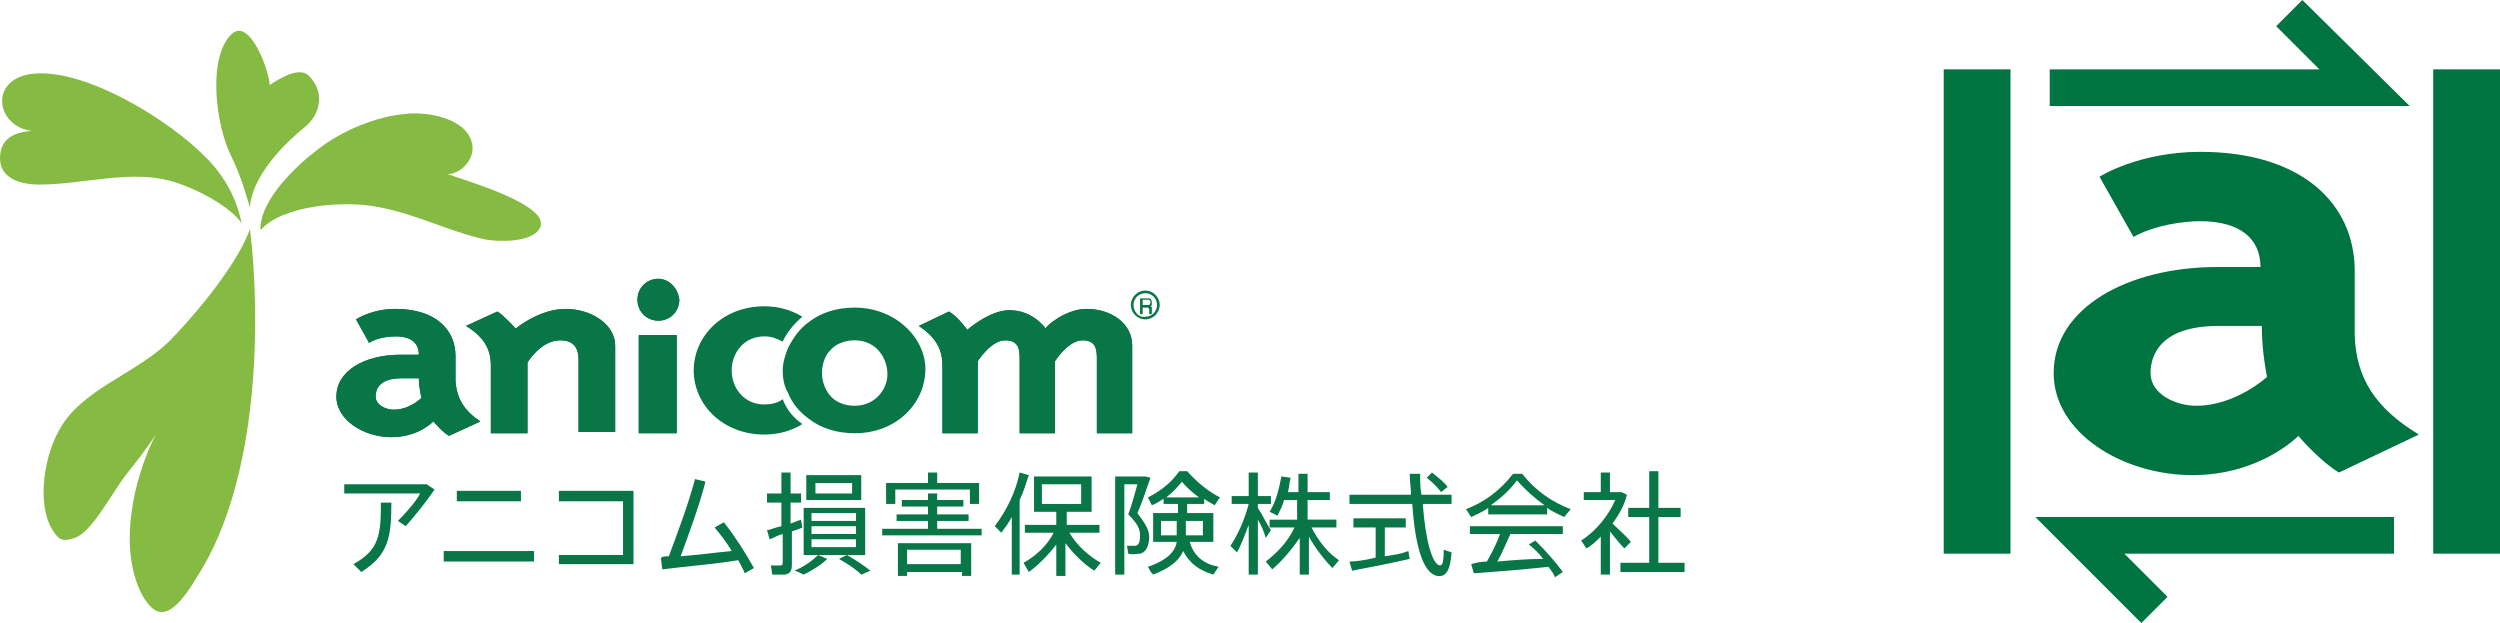 <?xml version="1.0" encoding="utf-8"?>
<!-- Generator: Adobe Illustrator 18.1.1, SVG Export Plug-In . SVG Version: 6.00 Build 0)  -->
<svg version="1.1" id="レイヤー_1" xmlns="http://www.w3.org/2000/svg" xmlns:xlink="http://www.w3.org/1999/xlink" x="0px"
	 y="0px" viewBox="0 0 191 47.6" enable-background="new 0 0 191 47.6" xml:space="preserve">
<g>
	<path fill="#087647" d="M86.6,23.3c0-0.5,0.4-0.9,0.9-0.9c0.5,0,0.9,0.4,0.9,0.9c0,0.5-0.4,0.9-0.9,0.9
		C87,24.3,86.6,23.8,86.6,23.3 M86.4,23.3c0,0.6,0.5,1.1,1.1,1.1c0.6,0,1.1-0.5,1.1-1.1c0-0.6-0.5-1.1-1.1-1.1
		C86.9,22.2,86.4,22.7,86.4,23.3"/>
	<path fill="#087647" d="M87.6,23.3c0.1,0,0.1,0,0.2,0c0,0,0.1-0.1,0.1-0.2c0-0.1,0-0.1-0.1-0.2c0,0-0.1,0-0.1,0h-0.4v0.4H87.6z
		 M87.1,22.8h0.5c0.1,0,0.2,0,0.2,0c0.1,0,0.2,0.1,0.2,0.3c0,0.1,0,0.1,0,0.2c0,0-0.1,0.1-0.1,0.1c0,0,0.1,0,0.1,0.1
		c0,0,0,0.1,0,0.1l0,0.2c0,0,0,0.1,0,0.1c0,0,0,0.1,0,0.1v0h-0.2c0,0,0,0,0,0c0,0,0,0,0-0.1l0-0.2c0-0.1,0-0.1-0.1-0.2
		c0,0-0.1,0-0.1,0h-0.3v0.5h-0.2V22.8z"/>
	<path fill="#087647" d="M30.7,28.9c-1.8,0-2,0.9-2,1.4c0,0.6,0.7,1,1.4,1c1.2,0,2.1-0.9,2.1-0.9S32,29.6,32,28.9H30.7z M36.7,32.2
		l-2.4,1.1c-0.5-0.3-1-0.9-1.2-1.1c0,0-1.1,1.2-3.2,1.2c-2.1,0-4.2-1.3-4.2-3.1c0-2,2.2-3.2,4.9-3.2H32c0-0.9-0.6-1.4-1.8-1.4
		c-0.5,0-1.4,0.1-2,0.5l-1-1.8c0,0,1.2-0.8,3-0.8c3.1,0,4.6,1.6,4.6,3.6v1.9C34.9,30.5,35.5,31.4,36.7,32.2"/>
	<path fill="#087647" d="M35.6,24.9l2.4-1.1c0.5,0.3,1.4,1.3,1.4,1.3s1.8-1.5,3.8-1.5c2,0,3.8,1.2,3.8,2.8v6.6h-2.8v-5.5
		c0-0.7-0.2-1.5-1.4-1.5c-1.5,0-2.5,1.7-2.5,1.7v5.4h-2.8v-5.2C37.5,26.6,36.9,25.7,35.6,24.9"/>
	<path fill="#087647" d="M83,23.6c1.9,0,3.5,1.1,3.5,2.8v6.7h-2.7v-5.6c0-0.7,0-1.5-1.1-1.5c-1.1,0-2.1,1.6-2.1,1.6v5.5h-2.7v-5.6
		c0-0.7,0-1.5-1.1-1.5c-1.1,0-2.1,1.6-2.1,1.6v5.5H72v-5.2c0-1.3-0.6-2.2-1.8-3l2.3-1.1c0.7,0.4,1.4,1.4,1.4,1.4s1.7-1.5,3.2-1.5
		c1.8,0,2.7,1.3,2.8,1.4C79.8,25,81.4,23.6,83,23.6"/>
	<rect x="48.8" y="25.6" fill="#087647" width="2.9" height="7.5"/>
	<path fill="#087647" d="M50.3,21.3c-0.9,0-1.6,0.7-1.6,1.6c0,0.9,0.7,1.6,1.6,1.6s1.6-0.7,1.6-1.6C51.8,22,51.1,21.3,50.3,21.3"/>
	<path fill="#087647" d="M30.7,28.9c-1.8,0-2,0.9-2,1.4c0,0.6,0.7,1,1.4,1c1.2,0,2.1-0.9,2.1-0.9S32,29.6,32,28.9H30.7z M36.7,32.2
		l-2.4,1.1c-0.5-0.3-1-0.9-1.2-1.1c0,0-1.1,1.2-3.2,1.2c-2.1,0-4.2-1.3-4.2-3.1c0-2,2.2-3.2,4.9-3.2H32c0-0.9-0.6-1.4-1.8-1.4
		c-0.5,0-1.4,0.1-2,0.5l-1-1.8c0,0,1.2-0.8,3-0.8c3.1,0,4.6,1.6,4.6,3.6v1.9C34.9,30.5,35.5,31.4,36.7,32.2"/>
	<path fill="#087647" d="M35.6,24.9l2.4-1.1c0.5,0.3,1.4,1.3,1.4,1.3s1.8-1.5,3.8-1.5c2,0,3.8,1.2,3.8,2.8v6.6h-2.8v-5.5
		c0-0.7-0.2-1.5-1.4-1.5c-1.5,0-2.5,1.7-2.5,1.7v5.4h-2.8v-5.2C37.5,26.6,36.9,25.7,35.6,24.9"/>
	<path fill="#087647" d="M83,23.6c1.9,0,3.5,1.1,3.5,2.8v6.7h-2.7v-5.6c0-0.7,0-1.5-1.1-1.5c-1.1,0-2.1,1.6-2.1,1.6v5.5h-2.7v-5.6
		c0-0.7,0-1.5-1.1-1.5c-1.1,0-2.1,1.6-2.1,1.6v5.5H72v-5.2c0-1.3-0.6-2.2-1.8-3l2.3-1.1c0.7,0.4,1.4,1.4,1.4,1.4s1.7-1.5,3.2-1.5
		c1.8,0,2.7,1.3,2.8,1.4C79.8,25,81.4,23.6,83,23.6"/>
	<rect x="48.8" y="25.6" fill="#087647" width="2.9" height="7.5"/>
	<path fill="#087647" d="M50.3,21.3c-0.9,0-1.6,0.7-1.6,1.6c0,0.9,0.7,1.6,1.6,1.6s1.6-0.7,1.6-1.6C51.8,22,51.1,21.3,50.3,21.3"/>
	<path fill="#087647" d="M59.8,30.5c-0.4,0.3-0.9,0.4-1.4,0.4c-1.6,0-2.5-1.3-2.5-2.6c0-1.3,0.9-2.6,2.5-2.6c0.6,0,1,0.2,1.4,0.4
		c0.3-0.7,0.9-1.4,1.5-1.9c-0.8-0.5-1.8-0.8-2.9-0.8c-3.2,0-5.4,2.3-5.4,4.9c0,2.6,2.2,4.9,5.4,4.9c1.1,0,2.1-0.3,2.9-0.8
		C60.6,31.9,60.1,31.3,59.8,30.5"/>
	<path fill="#087647" d="M65.3,31c-0.8,0-1.5-0.3-1.9-0.8c-0.4-0.5-0.6-1.1-0.6-1.7c0-0.6,0.2-1.3,0.6-1.7c0.4-0.5,1.1-0.8,1.9-0.8
		c1.6,0,2.5,1.3,2.5,2.6C67.8,29.7,66.9,31,65.3,31 M65.3,23.5c-1.4,0-2.6,0.4-3.5,1.1c-0.7,0.5-1.2,1.2-1.6,2
		c-0.2,0.5-0.4,1.1-0.4,1.7c0,0.6,0.1,1.2,0.4,1.7c0.3,0.8,0.9,1.5,1.6,2c0.9,0.7,2.1,1.1,3.5,1.1c3.2,0,5.4-2.3,5.4-4.9
		C70.7,25.8,68.4,23.5,65.3,23.5"/>
	<path fill="#087647" d="M29.9,38.4c0,2.6-0.2,4-2.3,5.3L27,43.1c2-1.1,2.1-2.3,2.1-4.7H29.9z M32.6,37l0.6,0.4
		c-0.6,0.9-1.5,2-2.2,2.8l-0.6-0.4c0.6-0.6,1.4-1.5,1.7-2.1h-5.8V37H32.6z"/>
	<path fill="#087647" d="M39.8,38.3h-4.9v-0.8h4.9V38.3z M40.8,42.9h-6.9v-0.8h6.9V42.9z"/>
	<polygon fill="#087647" points="48.4,37.5 48.4,43.1 42.7,43.1 42.7,42.4 47.6,42.4 47.6,38.3 42.7,38.3 42.7,37.5 	"/>
	<path fill="#087647" d="M51.1,42.5c0.7-1.9,1.5-4,2-5.9l0.8,0.2c-0.5,1.9-1.2,3.8-1.9,5.7c1.3-0.1,2.8-0.3,3.9-0.4
		c-0.4-0.7-0.9-1.3-1.3-1.8l0.7-0.4c0.8,1,1.7,2.4,2.3,3.5l-0.7,0.4c-0.1-0.3-0.3-0.6-0.5-1c-1.8,0.3-4.3,0.5-5.8,0.7l-0.1-0.8
		C50.5,42.5,50.8,42.5,51.1,42.5"/>
	<path fill="#087647" d="M97.2,43.5l-0.5-0.6c0.8-0.6,1.7-1.5,2.2-2.6H97v-0.6h2.1v-1.5h-1c-0.1,0.4-0.3,0.8-0.5,1.2L97,39.1
		c0.5-0.8,0.7-1.7,0.9-2.7l0.7,0.1c-0.1,0.4-0.1,0.7-0.2,1.1h0.8v-1.4h0.7v1.4h1.7v0.6h-1.7v1.5h2.2v0.6h-1.9c0.5,1,1.3,2,2.1,2.5
		l-0.5,0.6c-0.6-0.6-1.3-1.5-1.8-2.4v2.9h-0.7v-2.8C98.6,42.1,97.9,42.9,97.2,43.5 M94.5,42.2L94,41.7c0.5-0.7,1.1-2,1.4-3.2h-1.3
		v-0.6h1.3v-1.8h0.7v1.8h1v0.6h-1v0.3c0.4,0.6,0.7,1.3,1,1.7l-0.4,0.6c-0.1-0.4-0.3-0.9-0.6-1.4v4.2h-0.7v-3.8
		C95.1,40.9,94.8,41.7,94.5,42.2"/>
	<path fill="#087647" d="M109.4,36.1c0.5,0.4,0.9,0.7,1.2,1.1l-0.5,0.4c-0.3-0.4-0.6-0.7-1.1-1.1L109.4,36.1z M107.8,37.8
		c0-0.5-0.1-1.1-0.1-1.6h0.8c0,0.6,0,1.1,0.1,1.6h2.3v0.7h-2.2c0.2,2.7,0.7,4.6,1.3,4.7c0.2,0,0.3-0.2,0.3-1.2l0.6,0.2
		c-0.1,1.5-0.5,1.9-1.1,1.8c-1.1-0.2-1.7-2.4-1.9-5.5h-4.8v-0.7H107.8z M105.1,42.6v-2.3h-1.7v-0.7h4v0.7h-1.6v2.2
		c0.7-0.1,1.3-0.2,1.8-0.4l0.1,0.6c-1.3,0.3-3.3,0.7-4.4,0.9l-0.2-0.7C103.6,42.9,104.3,42.8,105.1,42.6"/>
	<path fill="#087647" d="M118,38.6c-0.7-0.5-1.4-1.1-2.1-1.9c-0.6,0.8-1.3,1.4-2,1.9H118z M113.6,42.9c0.4-0.7,0.8-1.5,1-2.1h-2.3
		v-0.6h7.1v0.6h-4c-0.3,0.6-0.6,1.4-1,2.1c1.1-0.1,2.4-0.2,3.5-0.2c-0.3-0.4-0.7-0.8-1.1-1.1l0.5-0.3c0.9,0.9,1.6,1.7,2.1,2.4
		l-0.6,0.4c-0.1-0.3-0.3-0.5-0.5-0.8c-1.7,0.2-4.3,0.4-5.7,0.5l-0.2-0.7C112.7,43,113.2,42.9,113.6,42.9 M118.2,39.3h-4.5v-0.5
		c-0.4,0.3-0.9,0.5-1.3,0.7l-0.4-0.6c1.3-0.5,2.5-1.3,3.6-2.7h0.7c1.1,1.4,2.4,2.2,3.7,2.7l-0.5,0.6c-0.4-0.2-0.9-0.4-1.3-0.7V39.3z
		"/>
	<path fill="#087647" d="M126,43v-3.5h-1.6v-0.7h1.6v-2.8h0.7v2.8h1.7v0.7h-1.7V43h2v0.7h-4.9V43H126z M123,43.9h-0.7V41
		c-0.3,0.3-0.7,0.7-1.1,0.9l-0.4-0.6c1.1-0.7,2.1-1.9,2.6-3.1h-2.4v-0.6h1.3v-1.5h0.7v1.5h0.6h0.2h0.1l0.4,0.2
		c-0.2,0.8-0.6,1.5-1.1,2.2c0.5,0.5,1.1,1,1.4,1.4l-0.5,0.5c-0.3-0.3-0.7-0.8-1.1-1.3V43.9z"/>
	<path fill="#087647" d="M64.7,42.4c0.7,0.4,1.3,0.8,1.8,1.2l-0.7,0.3c-0.4-0.4-1-0.8-1.7-1.2L64.7,42.4z M62.3,37.7h2.8v-0.8h-2.8
		V37.7z M62,41.8h3.4v-0.6H62V41.8z M62,40.8h3.4v-0.6H62V40.8z M62,39.8h3.4v-0.6H62V39.8z M65.8,38.2h-4.2v-1.9h4.2V38.2z
		 M66.1,42.4h-4.7v-3.6h4.7V42.4z M63.2,42.7c-0.5,0.5-1.2,0.9-1.8,1.2c-0.6-0.3-0.7-0.3-0.7-0.3c0.7-0.3,1.3-0.7,1.8-1.2L63.2,42.7
		z M59.7,40.2v-1.8h-1.1v-0.7h1.1v-1.6h0.7v1.6h0.8v0.7h-0.8V40c0.3-0.1,0.5-0.2,0.8-0.3c0,0,0,0.1,0.1,0.6
		c-0.2,0.1-0.5,0.2-0.8,0.3v2.5c0,0.5-0.1,0.7-0.5,0.8c-0.2,0-0.6,0-1,0l-0.1-0.7c0.2,0,0.6,0,0.7,0c0.2,0,0.2-0.1,0.2-0.3v-2.1
		c-0.4,0.1-0.7,0.3-1,0.4l-0.2-0.7C58.8,40.5,59.2,40.3,59.7,40.2"/>
	<path fill="#087647" d="M73.4,42h-4.1v1.1h4.1V42z M69.3,43.7v0.3h-0.7v-2.5h5.6v2.5h-0.7v-0.3H69.3z M70.9,36.9v-0.8h0.7v0.8h3.2
		v1.6h-0.7v-1.1h-5.7v1.1h-0.7v-1.6H70.9z M70.9,40.4v-0.6h-2.4v-0.5h2.4v-0.6h-2v-0.5h2v-0.5h0.7v0.5h2v0.5h-2v0.6h2.4v0.5h-2.4
		v0.6h3.4v0.5h-7.6v-0.5H70.9z"/>
	<path fill="#087647" d="M79.6,38.5h3v-1.5h-3V38.5z M84.1,43c-0.2,0.2-0.3,0.4-0.5,0.6c-0.8-0.5-1.6-1.3-2.2-2.1v2.5h-0.7v-2.4
		c-0.6,0.8-1.4,1.6-2.1,2.1L78.2,43c0.9-0.5,1.8-1.3,2.3-2.3h-2.2v-0.6h2.4v-1H79v-2.7h4.4v2.7h-1.9v1H84v0.6h-2.3
		C82.3,41.7,83.2,42.5,84.1,43 M78,43.9h-0.7v-4.4c-0.2,0.4-0.5,0.8-0.8,1.2L76,40.2c0.9-1.2,1.6-2.6,1.9-4.1l0.7,0.2
		c-0.2,0.6-0.4,1.3-0.7,1.9V43.9z"/>
	<path fill="#087647" d="M91.9,40.9 M91.9,39.8h-1.3v1.1h1.3V39.8z M91.6,38c-0.4-0.3-0.9-0.7-1.3-1.2c-0.4,0.5-0.8,0.9-1.2,1.2
		H91.6z M88.7,40.9h1.2v-1.1h-1.2V40.9z M93.1,43.3l-0.4,0.6c-1-0.3-1.8-0.8-2.3-1.8c-0.3,0.7-1,1.3-2.3,1.8
		c-0.2-0.2-0.3-0.4-0.4-0.6c1.5-0.5,2.1-1.2,2.2-1.9h-1.8v-2.2h1.9v-0.7h-1.1v-0.4c-0.3,0.2-0.6,0.4-0.9,0.5l-0.3-0.6
		c0.8-0.4,1.7-1,2.4-2h0.6c0.8,0.9,1.7,1.6,2.5,2l-0.4,0.6c-0.3-0.2-0.6-0.3-0.8-0.5v0.4h-1.3v0.7h2v2.2h-1.8
		C91.2,42.5,92,43.1,93.1,43.3 M87.4,36.4h0.1l0.4,0.1c-0.3,0.8-0.6,1.8-1,2.7c0.6,0.8,0.9,1.3,0.9,1.8c0,0.6-0.2,1.2-0.7,1.3
		c-0.2,0-0.6,0.1-0.9,0l-0.1-0.6c0.2,0,0.5,0,0.6,0c0.3,0,0.4-0.3,0.4-0.8c0-0.5-0.2-0.9-0.9-1.6c0.3-0.8,0.5-1.6,0.7-2.3h-1v6.9
		h-0.7v-7.5h1.8H87.4z"/>
	<path fill="#85BB43" d="M34.2,13.3c1,0,2-1.1,1.9-2.1c-0.2-2.1-3.3-2.7-5.1-2.5c-2.3,0.2-4.9,1.3-6.7,2.7c-1.6,1.2-4.5,3.9-4.4,6.2
		c1.6-1.9,6.3-2.3,8.9-1.8c2.9,0.5,5.5,1.9,8.3,2.5c1.1,0.2,3.5,0.2,4.1-0.8C42.4,15.7,35.2,13.7,34.2,13.3"/>
	<path fill="#85BB43" d="M15.6,11.9C12.9,9.2,7.1,5.6,3.1,5.6c-4,0-3.6,4-0.7,4.4C1.2,10.1,0,10.5,0,12.1c0,1.5,1.5,2,3,2
		c3.4,0,7.1-1.2,10.3-0.2c1.9,0.6,4.3,1.9,5.2,3.2C18.4,17.1,18.2,14.4,15.6,11.9"/>
	<path fill="#85BB43" d="M15.1,44c4.8-7.5,4.8-19.9,4-26.5c-1.2,3.3-5.3,7.7-6.1,8.5c-2.6,2.6-6.8,3.7-8.5,6.9
		c-1.3,2.3-1.8,6.5,0,8.2c0.3,0.2,0.6,0.2,1.2,0c1.3-0.4,2.9-3.5,3.9-4.8c0.8-1,1.6-2,2.3-3.1c-1.7,3.3-3,8.9-0.9,12.5
		C11.7,46.7,12.7,48.1,15.1,44"/>
	<path fill="#85BB43" d="M23.7,5.9C23,5,21.5,5.9,20.6,6.5c0-1-1.5-5.2-2.9-3.9c-1.9,1.8-1.2,7.1,0,9.4c0.8,1.6,1.4,3.9,1.4,3.9
		s-0.2-2.6,4.2-6.2C24.5,8.7,24.8,7.1,23.7,5.9"/>
</g>
<g>
	<g>
		<path fill="#007440" d="M169.5,24.9c-4.5,0-5.2,2.3-5.2,3.6c0,1.6,1.9,2.5,3.5,2.5c3,0,5.4-2.2,5.4-2.2s-0.4-1.9-0.4-3.9H169.5z
			 M184.8,33.2l-6.1,2.9c-1.2-0.7-2.7-2.3-3.1-2.8c0,0-2.9,3-8.1,3c-5.3,0-10.6-3.2-10.6-7.8c0-5,5.7-8.1,12.5-8.1h3.3
			c0-2.2-1.6-3.5-4.6-3.5c-1.3,0-3.5,0.3-5.1,1.2l-2.6-4.6c0,0,3-1.9,7.7-1.9c7.8,0,11.8,4,11.8,9.1v4.9
			C180,28.9,181.5,31.2,184.8,33.2"/>
		<rect x="148.5" y="5.3" fill="#007440" width="5.1" height="37"/>
		<rect x="185.9" y="5.3" fill="#007440" width="5.1" height="37"/>
		<polygon fill="#007440" points="184.1,8.1 156.6,8.1 156.6,5.3 177.2,5.3 173.9,2 175.9,0 		"/>
		<polygon fill="#007440" points="163.6,47.6 155.5,39.5 182.9,39.5 182.9,42.3 162.3,42.3 165.6,45.6 		"/>
	</g>
</g>
</svg>
